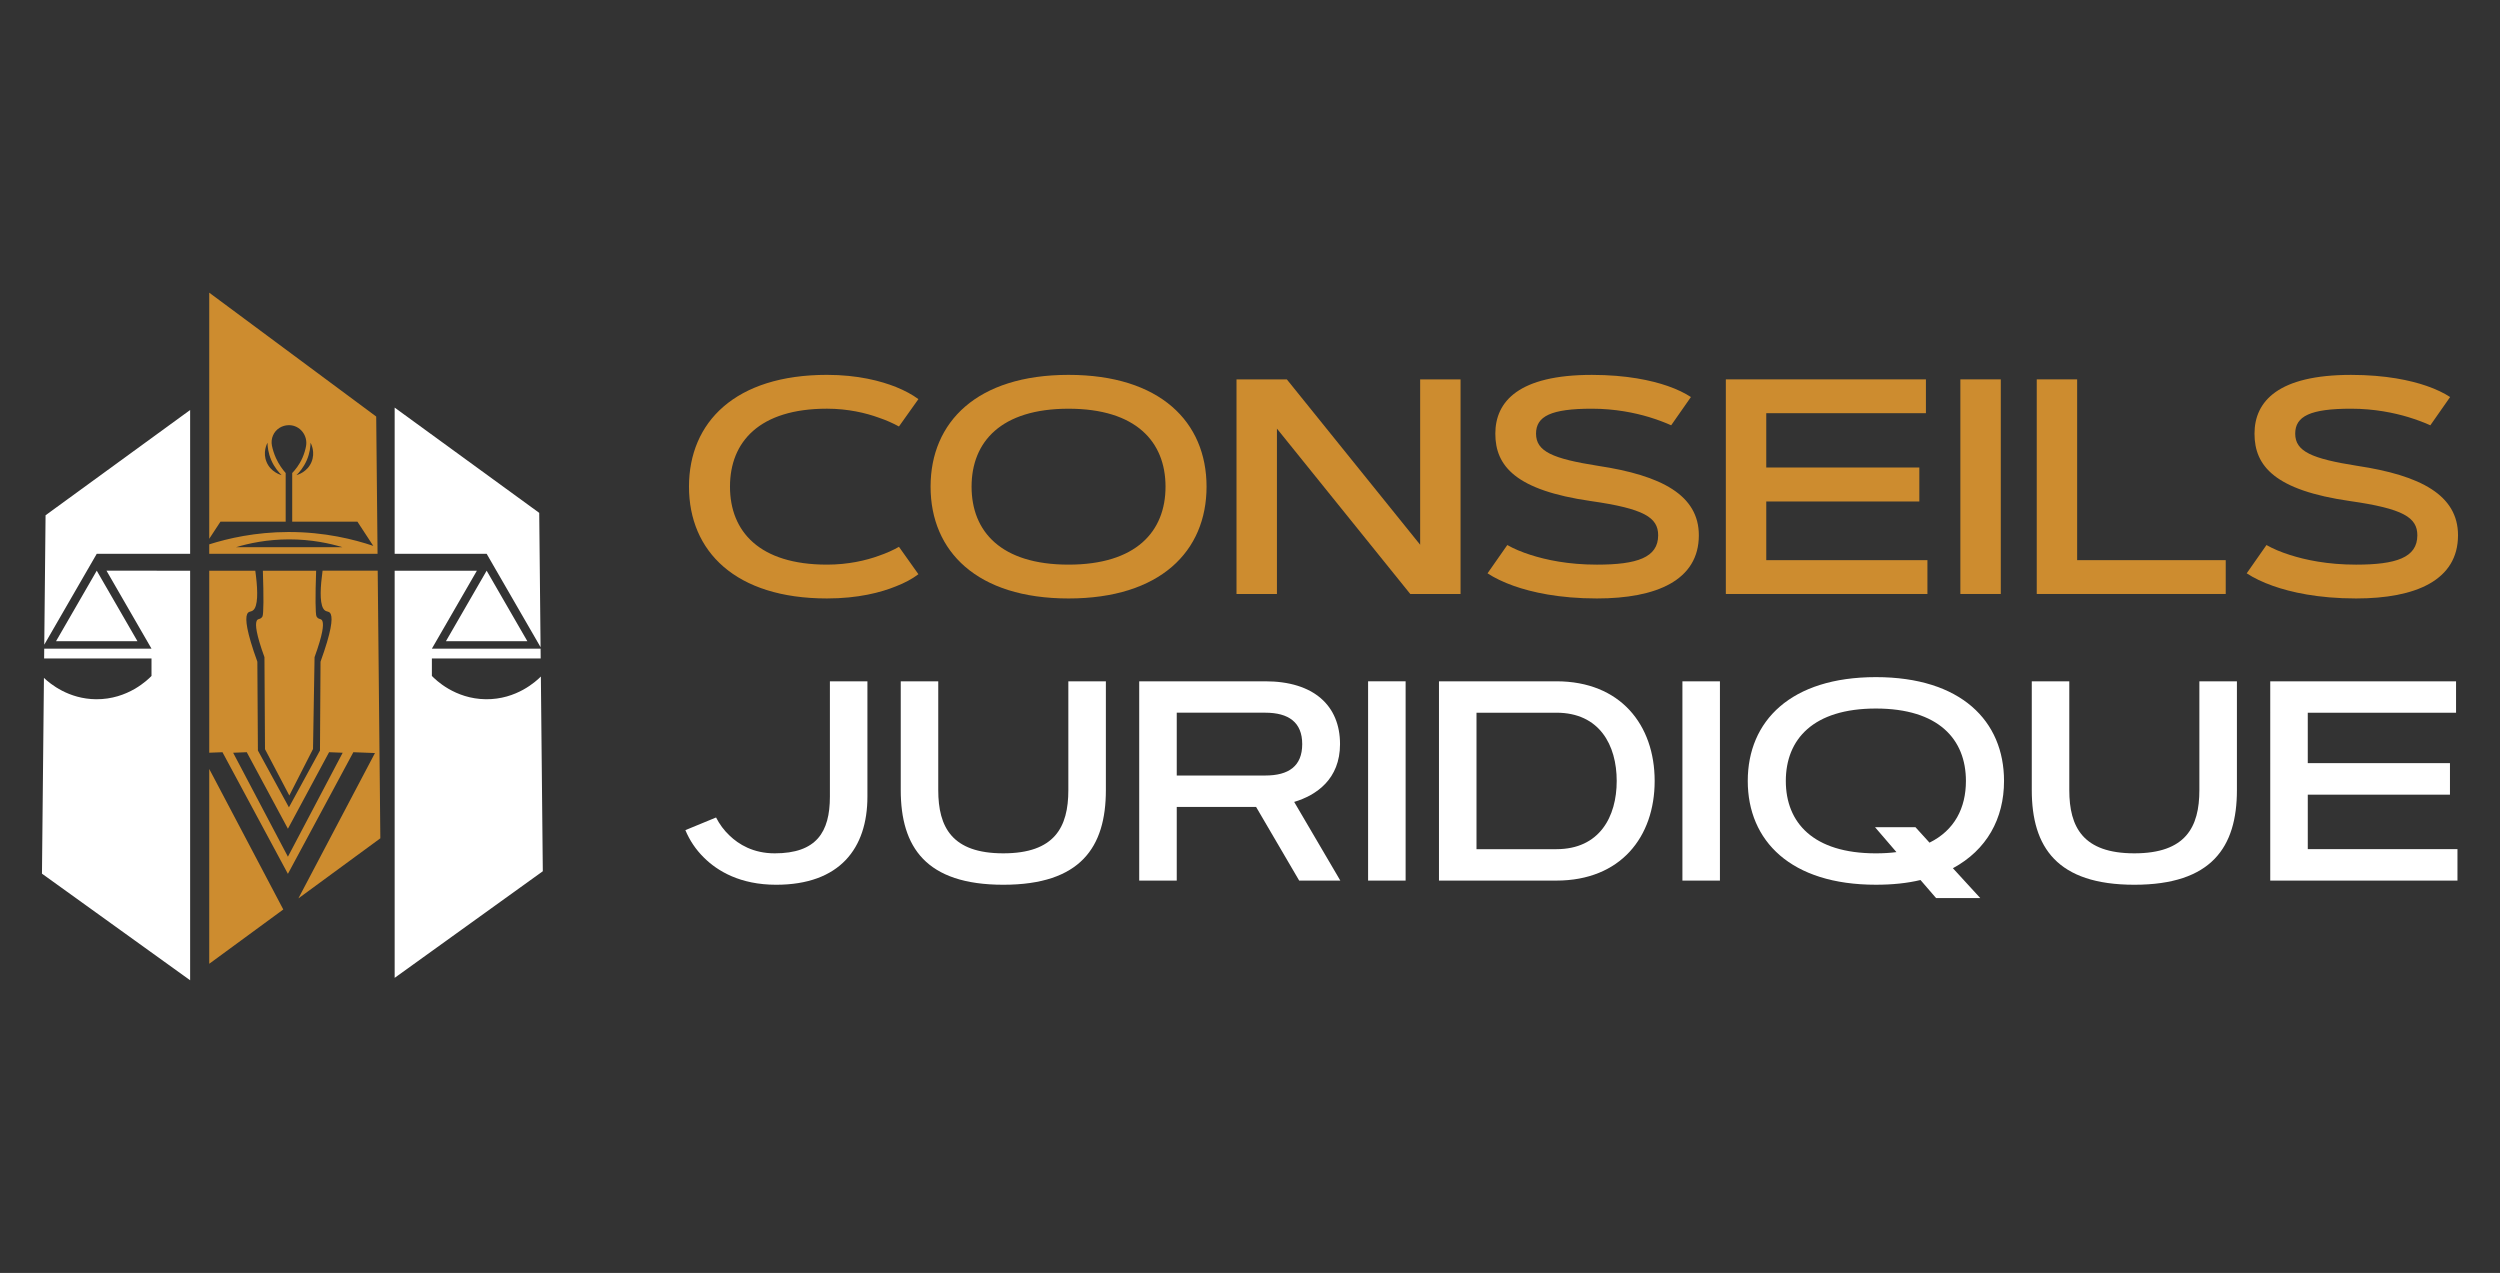<?xml version="1.0" encoding="utf-8"?>
<!-- Generator: Adobe Illustrator 16.0.0, SVG Export Plug-In . SVG Version: 6.00 Build 0)  -->
<!DOCTYPE svg PUBLIC "-//W3C//DTD SVG 1.1//EN" "http://www.w3.org/Graphics/SVG/1.1/DTD/svg11.dtd">
<svg version="1.1" id="Calque_1" xmlns="http://www.w3.org/2000/svg" xmlns:xlink="http://www.w3.org/1999/xlink" x="0px" y="0px"
	 width="190.5px" height="97px" viewBox="0 0 190.5 97" enable-background="new 0 0 190.5 97" xml:space="preserve">
<rect x="0" y="0" width="190.5" height="97" fill="#333333" stroke="none"/>
<g>
	<g>
		<polygon fill="#FFFFFF" points="4.271,48.858 10.473,48.858 7.924,44.444 7.372,43.487 6.823,44.438 		"/>
		<path fill="#FFFFFF" d="M6.633,43.479L7.372,42.2h7.116V31.242c-3.671,2.674-7.344,5.348-11.016,8.021
			c-0.033,3.287-0.065,6.574-0.099,9.862L6.633,43.479L6.633,43.479z"/>
		<path fill="#FFFFFF" d="M11.545,49.429H3.37c-0.002,0.249-0.005,0.498-0.008,0.746h8.183v1.331
			c-0.255,0.265-1.787,1.799-4.23,1.776c-2.086-0.021-3.48-1.164-3.967-1.628c-0.05,4.973-0.1,9.946-0.15,14.919
			c3.763,2.707,7.526,5.415,11.29,8.124v-31.21H8.115L11.545,49.429z"/>
		<path fill="#CD8C2F" d="M15.944,73.439c1.881-1.379,3.761-2.758,5.642-4.137c-1.881-3.569-3.761-7.139-5.642-10.707V73.439z"/>
		<path fill="#CD8C2F" d="M28.667,31.741c-4.241-3.146-8.481-6.292-12.723-9.438v18.753c0.285-0.435,0.569-0.869,0.854-1.304h4.971
			v-3.707c-0.22-0.248-0.511-0.629-0.746-1.151c-0.151-0.337-0.243-0.653-0.3-0.925c-0.11-0.534,0.119-1.088,0.585-1.371
			c0.201-0.123,0.433-0.194,0.678-0.199c0.014-0.001,0.029-0.001,0.042-0.001c0.832,0.008,1.441,0.781,1.292,1.6
			c-0.048,0.261-0.132,0.568-0.277,0.896c-0.242,0.545-0.558,0.924-0.777,1.151v3.707h4.97c0.403,0.614,0.805,1.229,1.207,1.845
			c-1.459-0.493-3.698-1.063-6.47-1.057c-2.514,0.006-4.585,0.483-6.029,0.94v0.72H28.77C28.735,38.714,28.701,35.228,28.667,31.741
			z M21.461,36.207c-0.088-0.024-0.823-0.233-1.145-0.993c-0.313-0.74,0.022-1.396,0.067-1.48c0.006,0.294,0.051,0.782,0.286,1.328
			C20.912,35.624,21.247,36,21.461,36.207z M23.732,35.214c-0.321,0.76-1.057,0.969-1.145,0.993
			c0.214-0.207,0.549-0.583,0.792-1.146c0.235-0.546,0.28-1.034,0.285-1.328C23.71,33.817,24.045,34.474,23.732,35.214z
			 M17.982,41.696c0.965-0.289,2.359-0.595,4.054-0.596c1.696,0,3.092,0.306,4.057,0.596H17.982z"/>
		<path fill="#CD8C2F" d="M19.999,46.976c-0.058,0.094-0.113,0.131-0.113,0.131c-0.128,0.089-0.264,0.031-0.335,0.224
			c-0.106,0.281-0.034,0.995,0.6,2.744c0.014,2.337,0.028,4.674,0.042,7.012c0.618,1.177,1.235,2.354,1.853,3.531
			c0.602-1.18,1.204-2.363,1.806-3.544c0.04-2.333,0.079-4.666,0.118-6.999c0.633-1.749,0.706-2.463,0.599-2.744
			c-0.071-0.192-0.207-0.135-0.335-0.224c0,0-0.056-0.037-0.113-0.131c-0.091-0.149-0.1-1.558-0.031-3.488h-4.059
			C20.098,45.418,20.089,46.826,19.999,46.976z"/>
		<path fill="#CD8C2F" d="M24.622,46.352c0.202,0.362,0.466,0.137,0.59,0.464c0.139,0.371,0.043,1.308-0.788,3.605
			c-0.014,2.254-0.028,4.509-0.042,6.767c-0.788,1.443-1.577,2.889-2.366,4.332c-0.788-1.443-1.577-2.889-2.364-4.332
			c-0.014-2.258-0.028-4.513-0.042-6.767c-0.832-2.298-0.927-3.234-0.787-3.605c0.123-0.327,0.387-0.102,0.589-0.464
			c0.275-0.494,0.207-1.669,0.041-2.864h-3.509v13.869c0.336-0.013,0.672-0.025,1.008-0.038c1.663,3.089,3.325,6.18,4.986,9.269
			c1.662-3.089,3.324-6.18,4.987-9.269c0.549,0.021,1.098,0.043,1.647,0.063c-1.946,3.692-3.891,7.384-5.836,11.077
			c2.082-1.527,4.165-3.054,6.246-4.581c-0.067-6.797-0.133-13.594-0.201-20.391H24.58C24.415,44.683,24.347,45.857,24.622,46.352z
			 M21.939,65.281c-1.392-2.642-2.782-5.282-4.174-7.922c0.346-0.014,0.691-0.026,1.037-0.041c1.045,1.944,2.091,3.888,3.137,5.832
			c1.045-1.944,2.091-3.888,3.137-5.832c0.346,0.015,0.691,0.027,1.036,0.041C24.721,59.999,23.33,62.64,21.939,65.281z"/>
		<path fill="#FFFFFF" d="M37.534,42.981l0.291,0.505l0.001,0.001l3.366,5.828c-0.034-3.411-0.068-6.823-0.103-10.235
			c-3.672-2.674-7.344-5.347-11.016-8.021V42.2h7.01L37.534,42.981z"/>
		<path fill="#FFFFFF" d="M41.362,66.389c-0.05-4.947-0.099-9.893-0.148-14.838c-0.353,0.356-1.854,1.754-4.188,1.731
			c-2.374-0.024-3.852-1.502-4.117-1.776c0-0.443,0-0.887,0-1.331h8.291c-0.002-0.248-0.004-0.497-0.007-0.746h-8.284l3.43-5.941
			h-6.266v31.025C33.836,71.806,37.599,69.097,41.362,66.389z"/>
		<polygon fill="#FFFFFF" points="33.981,48.858 40.183,48.858 37.635,44.444 37.083,43.487 36.533,44.438 		"/>
	</g>
	<g>
		<g>
			<path fill="#CD8C2F" d="M63.014,43.025c1.609,0,2.977-0.318,3.947-0.673c0.57-0.194,1.083-0.422,1.539-0.685l1.483,2.088
				c-0.467,0.354-1.038,0.661-1.711,0.923c-1.151,0.468-2.884,0.924-5.257,0.924c-6.978,0-10.514-3.592-10.514-8.519
				s3.536-8.519,10.514-8.519c2.362,0,4.106,0.467,5.257,0.924c0.673,0.273,1.244,0.582,1.711,0.924l-1.483,2.086
				c-0.456-0.25-0.969-0.479-1.539-0.672c-0.97-0.354-2.338-0.684-3.947-0.684c-5.142,0-7.389,2.52-7.389,5.94
				S57.872,43.025,63.014,43.025z"/>
			<path fill="#CD8C2F" d="M70.91,37.084c0-4.927,3.535-8.519,10.515-8.519c6.979,0,10.514,3.592,10.514,8.519
				s-3.535,8.519-10.514,8.519C74.445,45.603,70.91,42.011,70.91,37.084z M88.813,37.084c0-3.421-2.247-5.94-7.389-5.94
				c-5.144,0-7.39,2.52-7.39,5.94s2.246,5.941,7.39,5.941C86.566,43.025,88.813,40.505,88.813,37.084z"/>
			<path fill="#CD8C2F" d="M94.222,28.908h3.834l10.16,12.601V28.908h3.078v16.353h-3.832L97.302,32.66v12.601h-3.08V28.908z"/>
			<path fill="#CD8C2F" d="M127.343,32.408c-0.5-0.228-1.061-0.433-1.688-0.627c-1.059-0.319-2.566-0.638-4.355-0.638
				c-3.104,0-4.254,0.569-4.254,1.903c0,1.346,1.244,1.904,4.732,2.452c4.834,0.729,7.674,2.234,7.674,5.291
				c0,3.434-3.238,4.813-7.766,4.813c-2.896,0-4.982-0.478-6.34-0.958c-0.799-0.285-1.459-0.604-1.996-0.958l1.506-2.155
				c0.502,0.285,1.096,0.536,1.779,0.753c1.174,0.376,2.852,0.741,5.051,0.741c3.045,0,4.666-0.536,4.666-2.235
				c0-1.357-1.061-2.029-5.133-2.61c-5.713-0.822-7.275-2.658-7.275-5.133c0-2.485,1.824-4.481,7.355-4.481
				c2.656,0,4.551,0.422,5.77,0.844c0.719,0.251,1.311,0.536,1.779,0.844L127.343,32.408z"/>
			<path fill="#CD8C2F" d="M146.253,35.624v2.589h-11.664v4.471h12.281v2.577h-15.361V28.908h15.246v2.577h-12.166v4.139H146.253z"
				/>
			<path fill="#CD8C2F" d="M149.38,28.908h3.08v16.353h-3.08V28.908z"/>
			<path fill="#CD8C2F" d="M158.278,42.684h11.322v2.577h-14.4V28.908h3.078V42.684z"/>
			<path fill="#CD8C2F" d="M185.192,32.408c-0.5-0.228-1.061-0.433-1.688-0.627c-1.061-0.319-2.564-0.638-4.355-0.638
				c-3.102,0-4.254,0.569-4.254,1.903c0,1.346,1.242,1.904,4.734,2.452c4.834,0.729,7.672,2.234,7.672,5.291
				c0,3.434-3.238,4.813-7.766,4.813c-2.896,0-4.982-0.478-6.338-0.958c-0.799-0.285-1.461-0.604-1.998-0.958l1.506-2.155
				c0.502,0.285,1.094,0.536,1.779,0.753c1.174,0.376,2.852,0.741,5.051,0.741c3.045,0,4.666-0.536,4.666-2.235
				c0-1.357-1.063-2.029-5.133-2.61c-5.713-0.822-7.275-2.658-7.275-5.133c0-2.485,1.826-4.481,7.355-4.481
				c2.658,0,4.551,0.422,5.77,0.844c0.719,0.251,1.311,0.536,1.781,0.844L185.192,32.408z"/>
		</g>
		<g>
			<path fill="#FFFFFF" d="M54.564,62.292c0.266,0.521,0.604,0.976,1.017,1.367c0.709,0.688,1.821,1.365,3.453,1.365
				c3.166,0,4.204-1.598,4.204-4.32v-8.789h2.859v8.789c0,3.93-2.097,6.714-6.957,6.714c-2.732,0-4.469-1.039-5.507-2.075
				c-0.613-0.604-1.08-1.302-1.408-2.087L54.564,62.292z"/>
			<path fill="#FFFFFF" d="M68.637,60.206v-8.291h2.858v8.291c0,2.829,1.049,4.818,4.957,4.818c3.909,0,4.956-1.989,4.956-4.818
				v-8.291h2.86v8.291c0,4.354-1.928,7.212-7.816,7.212C70.565,67.418,68.637,64.56,68.637,60.206z"/>
			<path fill="#FFFFFF" d="M86.808,67.101V51.915h9.605c3.697,0,5.697,1.854,5.697,4.785c0,2.67-1.801,3.898-3.494,4.406
				l3.516,5.994h-3.135l-3.283-5.612h-6.046v5.612H86.808z M89.668,54.308v4.786h6.745c1.779,0,2.816-0.709,2.816-2.394
				c0-1.66-1.037-2.393-2.816-2.393H89.668z"/>
			<path fill="#FFFFFF" d="M104.249,51.915h2.859v15.186h-2.859V51.915z"/>
			<path fill="#FFFFFF" d="M118.597,67.101h-8.947V51.915h8.947c4.883,0,7.488,3.324,7.488,7.594
				C126.085,63.786,123.479,67.101,118.597,67.101z M112.509,64.707h6.088c3.285,0,4.596-2.467,4.596-5.198
				c0-2.732-1.311-5.201-4.596-5.201h-6.088V64.707z"/>
			<path fill="#FFFFFF" d="M128.2,51.915h2.859v15.186H128.2V51.915z"/>
			<path fill="#FFFFFF" d="M133.179,59.509c0-4.575,3.283-7.912,9.764-7.912s9.764,3.337,9.764,7.912
				c0,2.879-1.324,5.263-3.896,6.649l2.086,2.276h-3.367l-1.188-1.377c-1.016,0.244-2.139,0.36-3.398,0.36
				C136.462,67.418,133.179,64.081,133.179,59.509z M144.509,64.931l-1.629-1.896h3.08l1.068,1.175
				c1.908-0.942,2.775-2.638,2.775-4.701c0-3.178-2.086-5.519-6.861-5.519s-6.863,2.341-6.863,5.519
				c0,3.176,2.088,5.516,6.863,5.516C143.503,65.024,144.022,64.994,144.509,64.931z"/>
			<path fill="#FFFFFF" d="M154.821,60.206v-8.291h2.859v8.291c0,2.829,1.049,4.818,4.957,4.818s4.955-1.989,4.955-4.818v-8.291
				h2.861v8.291c0,4.354-1.93,7.212-7.816,7.212S154.821,64.56,154.821,60.206z"/>
			<path fill="#FFFFFF" d="M186.687,58.152v2.403h-10.834v4.151h11.406v2.394h-14.266V51.915h14.158v2.393h-11.299v3.845H186.687z"
				/>
		</g>
	</g>
</g>
</svg>
